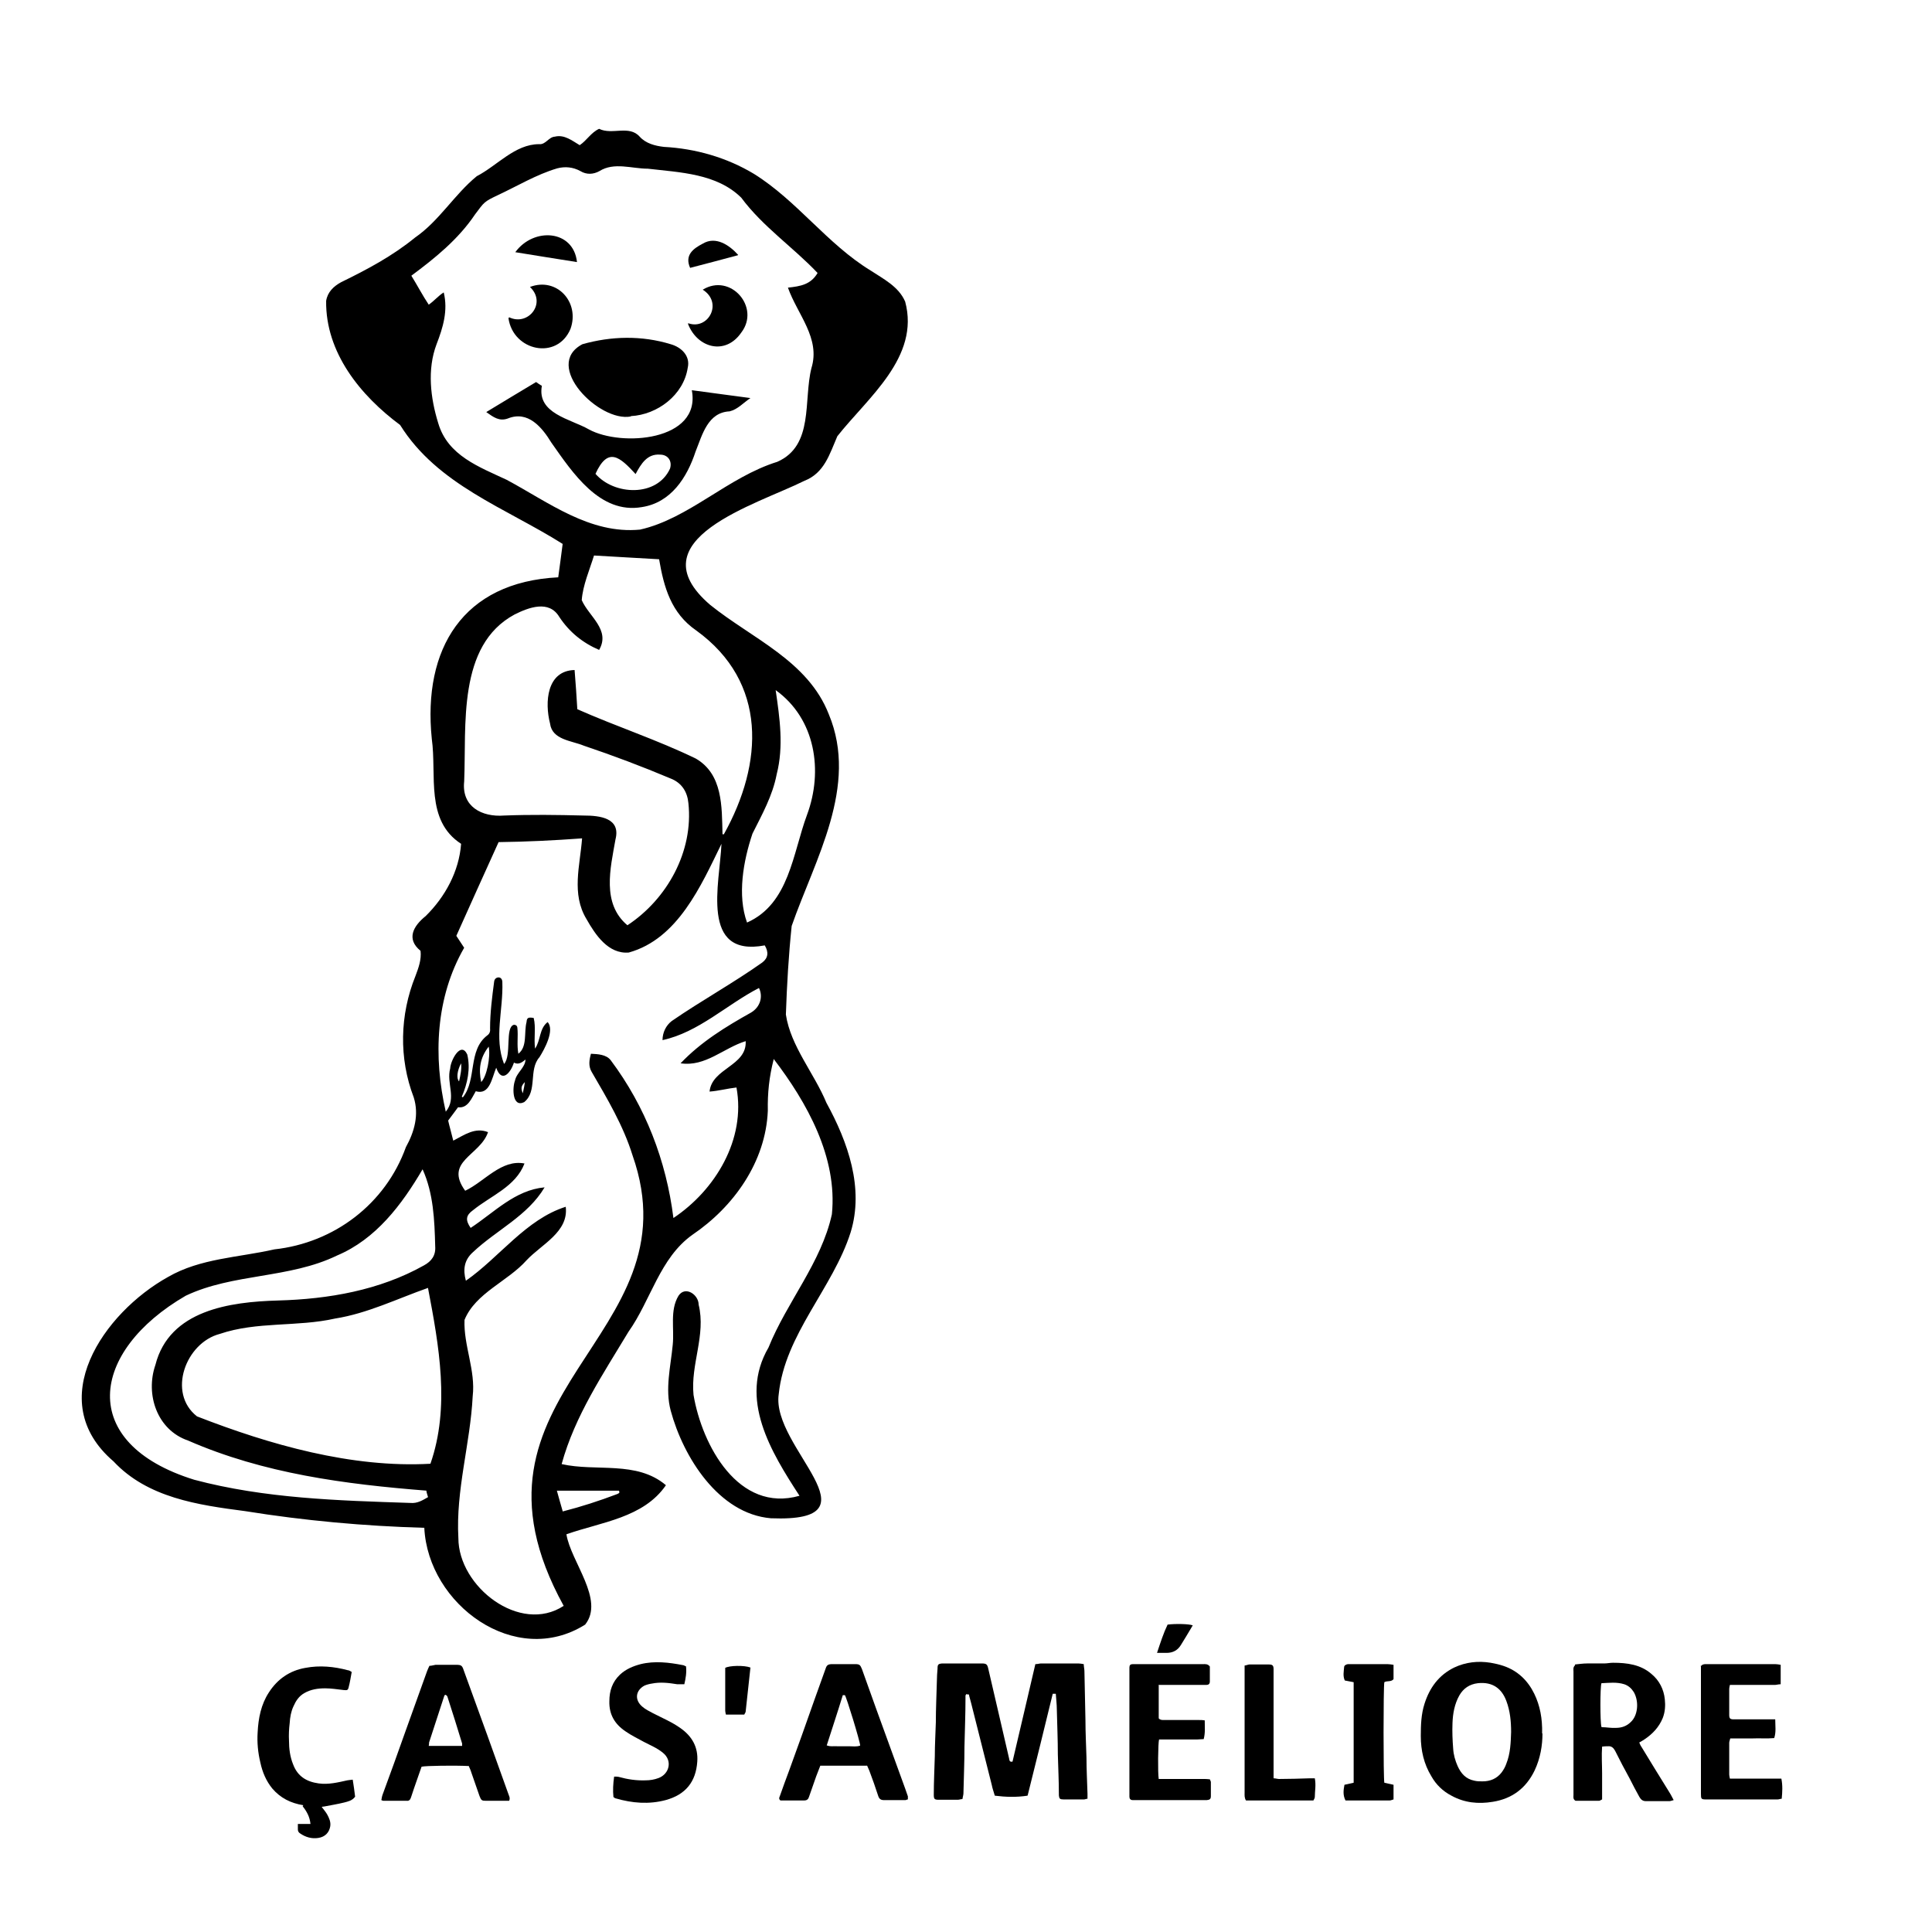 <?xml version="1.0" encoding="UTF-8"?> <svg xmlns="http://www.w3.org/2000/svg" id="b" viewBox="0 0 56.69 56.69"><defs><style>.d{fill:none;}</style></defs><g id="c"><g><g><path d="M22.7,31.09c-.13,.51-.18,.98-.17,1.5-.06,1.5-1,2.82-2.21,3.64-.96,.68-1.22,1.92-1.88,2.85-.75,1.25-1.57,2.46-1.96,3.88,1.01,.23,2.2-.11,3.06,.62-.66,.96-1.9,1.08-2.92,1.44,.13,.81,1.13,1.92,.55,2.65-2.05,1.29-4.61-.59-4.72-2.84-1.76-.05-3.52-.21-5.26-.49-1.38-.18-2.86-.39-3.86-1.46-2.08-1.78-.29-4.36,1.6-5.41,.95-.55,2.07-.57,3.12-.81,1.75-.19,3.26-1.33,3.86-3,.25-.45,.39-.95,.23-1.46-.44-1.15-.41-2.42,.05-3.56,.09-.24,.18-.48,.15-.74-.43-.35-.21-.73,.15-1.02,.57-.56,.98-1.31,1.04-2.12-1.06-.69-.71-2.01-.86-3.08-.27-2.64,.91-4.6,3.71-4.74,.04-.32,.09-.64,.13-.98-1.68-1.06-3.67-1.73-4.77-3.49-1.16-.86-2.19-2.12-2.17-3.64,.04-.26,.22-.43,.44-.55,.76-.37,1.51-.77,2.17-1.31,.71-.49,1.15-1.26,1.81-1.8,.6-.31,1.12-.94,1.83-.94,.19,.02,.28-.21,.46-.22,.28-.07,.51,.12,.73,.25,.21-.14,.33-.37,.57-.48,.38,.19,.88-.12,1.19,.23,.18,.2,.45,.27,.71,.3,.93,.05,1.84,.31,2.64,.79,1.27,.79,2.15,2.06,3.43,2.84,.38,.25,.82,.47,1.01,.91,.44,1.63-1.1,2.82-1.99,3.95-.23,.53-.38,1.08-.97,1.31-1.38,.69-5,1.72-2.76,3.64,1.23,.99,2.87,1.64,3.48,3.21,.88,2.11-.41,4.26-1.09,6.21-.09,.86-.14,1.73-.17,2.6,.14,.93,.83,1.72,1.19,2.59,.63,1.15,1.11,2.5,.71,3.8-.52,1.64-1.93,2.99-2.11,4.75-.23,1.56,3.07,3.77-.23,3.64-1.53-.13-2.57-1.79-2.94-3.16-.17-.64,0-1.29,.06-1.93,.05-.48-.09-1.01,.17-1.44,.2-.3,.59-.03,.59,.26,.22,.9-.24,1.75-.15,2.65,.25,1.48,1.32,3.47,3.11,2.96-.84-1.29-1.79-2.84-.91-4.35,.54-1.34,1.55-2.49,1.86-3.91,.17-1.67-.73-3.28-1.71-4.56Zm-3.26-.57c0-.22,.1-.43,.27-.56,.87-.6,1.8-1.11,2.66-1.72,.17-.13,.19-.3,.07-.5-1.91,.36-1.32-1.82-1.27-2.98-.6,1.23-1.28,2.79-2.72,3.19-.6,.05-.98-.52-1.24-.98-.45-.74-.19-1.57-.13-2.37-.82,.06-1.63,.1-2.45,.11-.42,.92-.83,1.84-1.24,2.75,.08,.12,.15,.23,.23,.35-.84,1.46-.91,3.19-.54,4.81,.33-.4,.01-.83,.13-1.27,.01-.23,.31-.81,.5-.41,.1,.41,.01,.85-.16,1.24,0,0,.02,.01,.03,.02,.42-.52,.14-1.38,.72-1.82,.07-.05,.09-.12,.08-.21,0-.45,.06-.92,.12-1.37,.01-.08,.07-.12,.13-.12,.06,0,.11,.05,.11,.14,.03,.81-.25,1.63,.05,2.4,.23-.25,.02-1.08,.29-1.15,.05,0,.09,.02,.1,.08,.03,.26-.02,.5,.03,.77,.27-.21,.16-.62,.24-.93,.01-.12,.04-.15,.21-.12,.07,.28,0,.58,.04,.9,.17-.25,.12-.59,.37-.78,.21,.24-.09,.79-.24,1.03-.33,.37-.05,1-.45,1.32-.35,.17-.35-.42-.27-.63,.05-.24,.3-.38,.31-.62-.11,.09-.21,.16-.34,.09-.1,.31-.36,.61-.52,.15-.13,.31-.19,.81-.6,.69-.12,.2-.23,.51-.52,.47-.1,.13-.18,.25-.29,.39,.04,.18,.1,.38,.15,.59,.33-.17,.64-.4,1.02-.25-.23,.69-1.3,.85-.67,1.72,.57-.27,1.06-.93,1.74-.8-.26,.68-.98,.94-1.51,1.37-.21,.15-.23,.29-.07,.52,.7-.46,1.3-1.11,2.17-1.19-.5,.84-1.41,1.25-2.1,1.9-.26,.23-.3,.51-.21,.84,.99-.69,1.76-1.8,2.93-2.17,.09,.74-.71,1.1-1.15,1.57-.55,.62-1.5,.96-1.82,1.75-.03,.75,.33,1.48,.24,2.24-.07,1.39-.5,2.76-.42,4.16,0,1.43,1.81,2.83,3.09,1.99-3.48-6.32,3.92-7.82,2.02-13.22-.27-.87-.74-1.66-1.2-2.45-.1-.17-.07-.35-.02-.53,.2,.01,.45,.02,.58,.19,1.02,1.36,1.63,2.95,1.84,4.63,1.23-.82,2.13-2.31,1.85-3.83-.27,.03-.52,.1-.79,.12,.07-.69,1.1-.75,1.06-1.48-.65,.2-1.18,.76-1.91,.65,.6-.63,1.32-1.07,2.07-1.49,.28-.17,.35-.48,.23-.72-.95,.49-1.77,1.3-2.83,1.53Zm4.55-22.51c-.72-.76-1.61-1.36-2.24-2.21-.72-.71-1.8-.74-2.74-.85-.47,0-.99-.2-1.42,.07-.18,.1-.38,.11-.56,0-.22-.12-.45-.14-.68-.08-.61,.18-1.17,.52-1.75,.79-.4,.19-.39,.2-.66,.56-.49,.73-1.17,1.28-1.87,1.8,.18,.29,.33,.58,.51,.85,.16-.11,.28-.26,.44-.36,.13,.53-.02,1.03-.21,1.52-.28,.74-.18,1.58,.05,2.32,.28,.95,1.2,1.28,2.01,1.66,1.23,.66,2.44,1.6,3.91,1.46,1.43-.32,2.58-1.54,4.03-1.99,1.08-.48,.76-1.8,1-2.75,.27-.88-.41-1.57-.69-2.36,.37-.04,.67-.09,.87-.43Zm-2.79,16.47s.03,0,.04,0c1.16-2.08,1.29-4.46-.81-5.98-.74-.51-.95-1.27-1.09-2.09-.65-.04-1.28-.07-1.91-.11-.13,.42-.33,.88-.36,1.31,.21,.48,.85,.87,.51,1.46-.49-.21-.88-.53-1.17-.97-.3-.5-.89-.28-1.31-.07-1.69,.91-1.41,3.26-1.48,4.9-.08,.74,.52,1.05,1.17,1,.78-.03,1.56-.02,2.34,0,.47,0,1.09,.07,.93,.7-.15,.85-.41,1.88,.35,2.52,1.17-.77,1.94-2.17,1.79-3.58-.03-.33-.19-.6-.53-.73-.83-.35-1.68-.67-2.54-.96-.36-.15-.93-.17-.99-.65-.16-.62-.1-1.55,.72-1.57,.03,.39,.06,.77,.08,1.15,1.15,.51,2.35,.9,3.48,1.45,.79,.46,.76,1.41,.78,2.21Zm-8.64,13.31c-.91,.32-1.78,.75-2.73,.9-1.11,.25-2.29,.08-3.38,.45-1,.26-1.55,1.73-.67,2.42,2.13,.83,4.54,1.52,6.85,1.39,.58-1.66,.25-3.47-.07-5.15Zm-.04,5.95c-2.4-.19-4.78-.5-7-1.47-.91-.31-1.26-1.35-.96-2.22,.41-1.61,2.19-1.85,3.6-1.89,1.48-.04,2.98-.3,4.28-1.03,.22-.12,.35-.29,.33-.56-.02-.77-.05-1.55-.37-2.26-.61,1.04-1.37,2.05-2.51,2.53-1.4,.68-3.05,.52-4.44,1.18-2.81,1.63-3.2,4.33,.25,5.4,2.07,.55,4.22,.61,6.34,.68,.21,.02,.36-.08,.52-.17-.02-.07-.04-.12-.05-.19Zm9.4-16.67c1.24-.55,1.34-2.03,1.76-3.16,.48-1.29,.25-2.82-.92-3.66,.12,.82,.24,1.65,.03,2.47-.12,.63-.43,1.18-.71,1.74-.27,.8-.45,1.81-.16,2.61Zm-5.41,17.28c.55-.14,1.07-.31,1.6-.51,.04-.02,.09-.03,.05-.1h-1.82c.06,.21,.11,.4,.17,.6Zm-2.17-13.64c-.26,.33-.3,.67-.22,1.04,.16-.16,.28-.73,.22-1.04Zm-.81,.49c-.12,.22-.14,.45-.06,.53,.04-.18,.08-.35,.06-.53Zm1.87,.55c-.11,.12-.12,.18-.06,.33,.03-.13,.05-.23,.06-.33Z"></path><path d="M30.15,52.69c-.33,.05-.64,.04-.96,0-.03-.11-.07-.21-.09-.32-.2-.79-.4-1.59-.6-2.38-.02-.09-.05-.17-.07-.27-.03,0-.05,0-.08-.01,0,.02-.02,.03-.02,.04,0,.03,0,.06,0,.09,0,.47-.02,.94-.03,1.41,0,.46-.02,.92-.03,1.37,0,.05-.02,.1-.03,.17-.05,0-.09,.02-.14,.02-.18,0-.36,0-.55,0-.13,0-.15-.02-.15-.15,0-.38,.02-.75,.03-1.13,0-.33,.02-.66,.03-.99,0-.4,.02-.8,.03-1.2,0-.13,.01-.25,.02-.38,0-.12,.02-.14,.14-.15,.19,0,.37,0,.56,0,.2,0,.39,0,.59,0,.14,0,.17,.02,.2,.16,.12,.52,.24,1.03,.36,1.55,.08,.36,.17,.72,.25,1.08,.01,.05,.01,.11,.1,.09,.22-.95,.45-1.9,.67-2.86,.07,0,.12-.02,.17-.02,.36,0,.73,0,1.09,0,.05,0,.1,.01,.16,.02,0,.07,.02,.14,.02,.21,.01,.48,.02,.96,.03,1.44,0,.36,.02,.73,.03,1.09,0,.35,.02,.71,.03,1.06,0,.05,0,.1,0,.15-.04,0-.07,.02-.1,.02-.2,0-.4,0-.6,0-.11,0-.13-.02-.14-.12,0-.01,0-.03,0-.04,0-.39-.02-.77-.03-1.16,0-.44-.02-.88-.03-1.32,0-.15-.02-.3-.03-.46-.02,0-.05,0-.09,0-.24,.98-.48,1.97-.73,2.96Z"></path><path d="M45.26,50.87c0,.34-.06,.72-.23,1.08-.25,.52-.66,.83-1.23,.92-.42,.07-.83,.03-1.21-.18-.25-.13-.45-.32-.59-.57-.22-.36-.31-.76-.31-1.18,0-.32,.01-.64,.11-.95,.15-.47,.42-.84,.87-1.06,.34-.16,.7-.2,1.07-.14,.12,.02,.25,.05,.37,.09,.42,.14,.72,.43,.91,.82,.17,.35,.24,.73,.23,1.16Zm-.92-.05c0-.31-.03-.62-.14-.91-.13-.35-.39-.57-.84-.52-.24,.03-.42,.15-.54,.36-.14,.25-.19,.53-.2,.81-.01,.25,0,.5,.02,.75,.01,.18,.06,.35,.13,.51,.1,.22,.24,.38,.49,.43,.08,.02,.16,.02,.24,.02,.23,0,.42-.08,.56-.26,.06-.08,.11-.17,.14-.26,.12-.3,.13-.62,.14-.93Z"></path><path d="M46.21,48.84c.11-.01,.24-.03,.36-.03,.17,0,.34,0,.5,0,.09,0,.17-.02,.26-.02,.41,0,.81,.05,1.13,.33,.23,.19,.36,.45,.39,.74,.02,.18,.01,.37-.06,.55-.11,.27-.3,.47-.54,.63-.05,.03-.09,.06-.15,.09,.02,.04,.03,.08,.06,.12,.26,.43,.52,.85,.78,1.27,.06,.09,.11,.18,.17,.3-.05,.01-.09,.03-.12,.03-.23,0-.46,0-.7,0-.1,0-.15-.06-.19-.13-.1-.18-.19-.35-.28-.53-.15-.27-.29-.54-.43-.82-.05-.09-.11-.14-.21-.13-.05,0-.11,0-.17,.01-.02,.27,0,.53,0,.78,0,.25,0,.51,0,.77-.03,.01-.06,.04-.09,.04-.24,0-.47,0-.69,0-.08-.05-.06-.11-.06-.17,0-.34,0-.68,0-1.02,0-.87,0-1.74,0-2.6,0-.06-.02-.13,.05-.19Zm.79,1.84c.14,0,.28,.03,.42,.02,.16,0,.31-.05,.43-.17,.21-.19,.25-.6,.09-.88-.07-.11-.16-.19-.28-.23-.22-.07-.45-.04-.67-.03-.04,.13-.04,1.13,0,1.28Z"></path><path d="M25.44,51.81h-1.37c-.04,.1-.08,.21-.12,.31-.07,.2-.14,.4-.21,.6-.02,.07-.06,.11-.14,.11-.24,0-.47,0-.7,0-.05-.04-.04-.08-.02-.12,.09-.25,.18-.51,.28-.77,.25-.69,.5-1.38,.74-2.07,.11-.31,.22-.61,.33-.92,.03-.09,.07-.12,.19-.12,.22,0,.45,0,.67,0,.13,0,.15,.02,.2,.14,.14,.4,.29,.8,.43,1.2,.28,.77,.56,1.54,.84,2.31,.03,.08,.05,.15,.08,.23,0,.03,0,.06,0,.09-.03,0-.05,.02-.07,.02-.21,0-.42,0-.63,0-.09,0-.14-.03-.17-.12-.08-.25-.17-.5-.26-.74-.02-.05-.05-.11-.07-.16Zm-1.19-.6c.11,.05,.22,.02,.33,.03,.11,0,.23,0,.34,0,.11,0,.21,.02,.32-.02,0-.11-.41-1.45-.45-1.48h-.06c-.15,.49-.31,.97-.47,1.47Z"></path><path d="M49.9,48.9c.05-.07,.11-.07,.16-.07,.68,0,1.35,0,2.03,0,.05,0,.1,.01,.16,.02,0,.19,0,.38,0,.57-.07,0-.12,.02-.17,.02-.39,0-.77,0-1.16,0h-.16s-.02,.08-.02,.12c0,.25,0,.51,0,.76,0,.11,.03,.13,.14,.13,.35,0,.7,0,1.05,0,.05,0,.1,0,.16,0,0,.19,.03,.37-.03,.55-.22,.02-.43,0-.64,.01-.21,0-.43,0-.65,0-.01,.05-.03,.09-.03,.13,0,.31,0,.62,0,.93,0,.03,.01,.07,.02,.12,.5,0,1,0,1.51,0,.04,.2,.03,.39,.01,.59-.04,0-.08,.02-.12,.02-.7,0-1.41,0-2.11,0-.13,0-.14-.02-.14-.16,0-.87,0-1.75,0-2.62,0-.34,0-.68,0-1.02,0-.05,0-.09,0-.13Z"></path><path d="M34,49.45v.97c.04,.05,.1,.05,.15,.05,.35,0,.69,0,1.04,0,.05,0,.1,0,.16,.01,0,.19,.02,.36-.03,.55-.06,0-.12,.01-.18,.01-.33,0-.66,0-1,0-.04,0-.09,0-.13,0-.03,.1-.04,.98-.01,1.16,.04,0,.09,0,.14,0,.39,0,.77,0,1.16,0,.07,0,.13,0,.2,.01,.01,.03,.03,.06,.03,.08,0,.14,0,.27,0,.41,0,.09-.03,.11-.12,.12-.03,0-.05,0-.08,0-.66,0-1.33,0-1.99,0-.03,0-.06,0-.1,0-.07,0-.1-.04-.1-.1,0-.03,0-.05,0-.08,0-1.21,0-2.42,0-3.63,0-.03,0-.05,0-.08,0-.07,.03-.1,.1-.1,.03,0,.05,0,.08,0,.66,0,1.32,0,1.98,0,.07,0,.14-.01,.2,.07,0,.14,0,.29,0,.44,0,.07-.04,.1-.1,.1-.03,0-.06,0-.1,0-.38,0-.76,0-1.14,0h-.17Z"></path><path d="M20.13,48.9c.02,.18-.01,.35-.05,.52-.08,0-.15,0-.21,0-.25-.04-.49-.07-.74-.02-.07,.01-.15,.03-.22,.06-.26,.14-.3,.42-.06,.62,.09,.08,.2,.13,.31,.19,.27,.14,.56,.26,.81,.44,.34,.24,.52,.56,.49,.98-.04,.59-.34,.97-.93,1.13-.49,.13-.98,.09-1.46-.05-.02,0-.04-.02-.07-.04-.02-.19-.01-.39,.02-.6,.05,0,.1,0,.14,.01,.25,.07,.51,.11,.78,.1,.13,0,.26-.02,.39-.07,.31-.12,.41-.51,.12-.74-.17-.14-.37-.22-.56-.32-.18-.1-.37-.19-.54-.31-.31-.21-.48-.49-.47-.88,0-.31,.09-.57,.31-.78,.17-.16,.38-.25,.61-.31,.41-.1,.83-.05,1.24,.03,.03,0,.06,.03,.1,.04Z"></path><path d="M36.53,48.87c.06-.01,.1-.03,.13-.03,.19,0,.38,0,.57,0,.11,0,.14,.03,.14,.14,0,.06,0,.12,0,.18,0,.95,0,1.9,0,2.85v.17c.06,0,.11,.02,.16,.02,.3,0,.61-.01,.91-.02,.04,0,.09,0,.14,0,.04,.2,0,.38,0,.55,0,.04-.03,.07-.04,.1h-1.98c-.05-.08-.04-.16-.04-.23,0-.76,0-1.52,0-2.28v-1.45Z"></path><path d="M39.48,52.83c-.08-.16-.06-.3-.03-.46,.09-.02,.17-.04,.27-.06v-2.95c-.09-.02-.17-.03-.26-.05-.06-.13-.03-.26-.02-.39,0-.05,.05-.08,.11-.09,.02,0,.05,0,.07,0,.36,0,.73,0,1.09,0,.06,0,.11,.01,.18,.02v.42c-.07,.09-.19,.04-.27,.09-.03,.12-.03,2.83,0,2.95,.08,.02,.17,.04,.27,.06,0,.07,0,.14,0,.21,0,.07,0,.14,0,.22-.04,.01-.08,.03-.11,.03-.43,0-.85,0-1.29,0Z"></path><path d="M22.02,48.93c-.05,.43-.09,.86-.14,1.29,0,.03-.03,.06-.04,.09h-.54s-.02-.08-.02-.12c0-.4,0-.81,0-1.21,0-.01,0-.03,0-.04,.12-.07,.56-.08,.74-.01Z"></path><path d="M35,47.69c-.12,.2-.23,.39-.35,.58q-.14,.23-.42,.23c-.08,0-.17,0-.28,0,.1-.3,.19-.58,.31-.83,.23-.03,.63-.02,.73,.02Z"></path><path d="M14.27,12.09c.5-.3,.97-.59,1.46-.88,.06,.04,.11,.08,.17,.11-.15,.82,.84,.97,1.38,1.28,.95,.52,3.3,.34,3.02-1.15,.57,.08,1.14,.15,1.72,.23-.21,.14-.37,.33-.61,.39-.64,.03-.8,.68-1,1.18-.25,.76-.72,1.5-1.58,1.63-1.23,.21-2.03-1.01-2.65-1.89-.28-.46-.69-.95-1.28-.71-.25,.09-.42-.04-.62-.18Zm3.2,1.81c.55,.64,1.81,.69,2.19-.15,.07-.22-.06-.41-.29-.41-.38-.03-.56,.27-.72,.57-.46-.5-.81-.82-1.18,0Z"></path><path d="M18.51,12.22c-.92,.18-2.6-1.5-1.42-2.12,.85-.24,1.74-.26,2.59,0,.32,.09,.58,.35,.5,.69-.12,.8-.89,1.38-1.67,1.42Z"></path><path d="M14.94,9.31c.56,.27,1.11-.42,.61-.89,.79-.3,1.47,.45,1.19,1.23-.39,.93-1.68,.65-1.82-.31,0,0,.01-.02,.02-.03Z"></path><path d="M20.21,9.49c.58,.19,1.01-.61,.41-.99,.82-.5,1.7,.52,1.13,1.26-.46,.67-1.28,.46-1.56-.25,0,0,0-.02,.01-.03Z"></path><path d="M15.12,7.4c.54-.74,1.71-.66,1.81,.29-.62-.1-1.21-.19-1.81-.29Z"></path><path d="M21.65,7.49c-.48,.13-.94,.25-1.4,.37-.17-.38,.1-.57,.37-.71,.38-.23,.78,.04,1.04,.33Z"></path></g><path d="M13.75,51.82c-.38-.02-1.27-.01-1.38,.02-.07,.21-.15,.42-.22,.63-.03,.09-.06,.18-.09,.27-.02,.06-.05,.11-.13,.1-.23,0-.45,0-.68,0-.02,0-.03-.01-.06-.02,.01-.06,.02-.12,.04-.17,.22-.6,.44-1.2,.65-1.8,.22-.6,.43-1.21,.65-1.81,.02-.05,.04-.1,.07-.16,.06,0,.12-.02,.18-.03,.2,0,.4,0,.6,0,.16,0,.18,.02,.23,.17,.23,.63,.46,1.27,.69,1.9,.2,.57,.41,1.13,.61,1.7,.02,.07,.07,.13,.03,.22-.04,0-.08,0-.12,0-.19,0-.37,0-.56,0-.12,0-.14-.01-.19-.14-.08-.23-.16-.46-.24-.69-.02-.07-.05-.13-.08-.2Zm-.19-.59s0-.05,0-.07c-.14-.46-.28-.91-.43-1.37,0-.02-.03-.04-.05-.06-.02,.01-.04,.01-.04,.02-.15,.46-.3,.92-.45,1.38,0,.03,0,.06-.01,.1h.98Z"></path><path d="M8.9,52.97c-.37-.06-.67-.21-.91-.49-.18-.22-.29-.48-.35-.76-.07-.29-.1-.59-.08-.89,.02-.41,.1-.82,.33-1.17,.25-.39,.61-.64,1.07-.72,.42-.08,.84-.04,1.25,.07,.04,0,.07,.03,.11,.05-.03,.16-.05,.3-.09,.45-.02,.09-.05,.09-.15,.08-.18-.02-.36-.05-.54-.05-.21,0-.42,.03-.61,.14-.16,.09-.25,.23-.32,.39-.07,.15-.1,.32-.11,.49-.02,.17-.03,.34-.02,.52,0,.23,.03,.47,.12,.69,.13,.35,.39,.51,.75,.56,.29,.04,.57-.03,.84-.09,.05-.01,.09-.01,.16-.02,.03,.18,.05,.34,.07,.5-.09,.12-.21,.14-.32,.17-.2,.05-.4,.08-.6,.12-.02,0-.03,0-.06,.01,.06,.08,.12,.15,.16,.22,.06,.11,.11,.22,.09,.35-.03,.18-.15,.31-.35,.34-.19,.03-.37-.02-.53-.13-.05-.03-.07-.07-.07-.12,0-.05,0-.1,0-.16h.37c-.02-.21-.11-.37-.23-.52Z"></path><rect class="d" width="56.69" height="56.69"></rect></g></g></svg> 